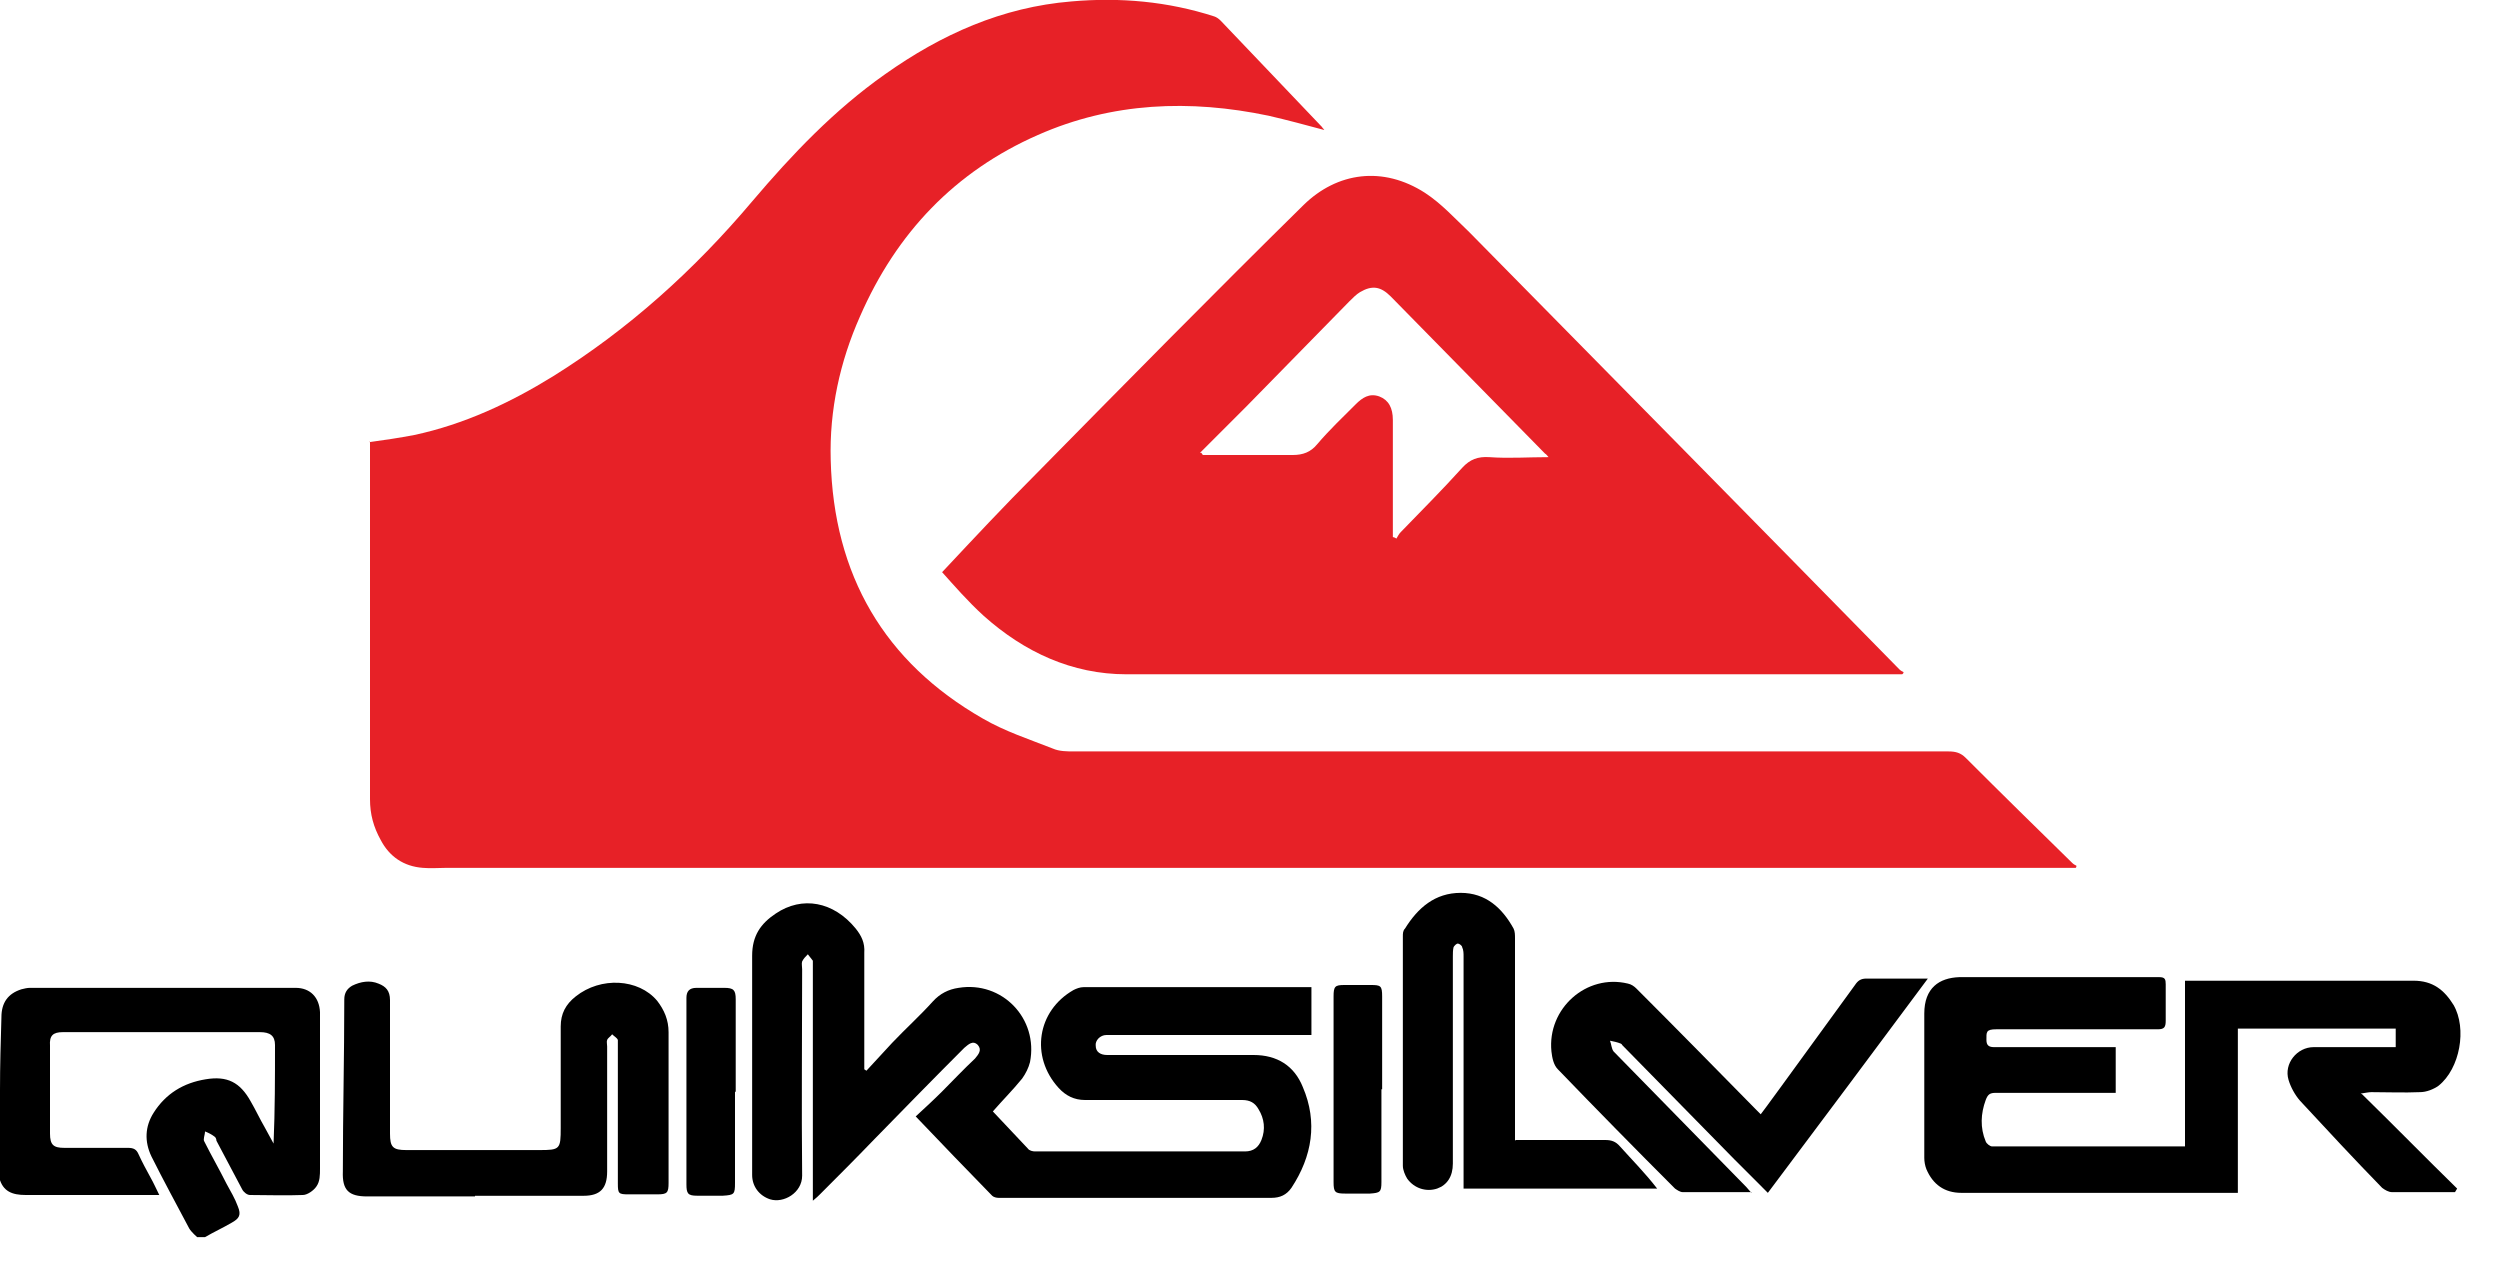 <svg viewBox="0 0 35 18" fill="none" xmlns="http://www.w3.org/2000/svg">
<g clip-path="url(#clip0_534_10152)">
<path d="M0 15.26C0 14.92 0.01 14.58 0.02 14.24C0.02 14.04 0.11 13.91 0.3 13.85C0.34 13.84 0.38 13.83 0.42 13.83C1.66 13.83 2.9 13.83 4.14 13.83C4.34 13.83 4.47 13.96 4.48 14.17C4.48 14.9 4.48 15.63 4.48 16.36C4.48 16.45 4.48 16.54 4.43 16.61C4.39 16.67 4.3 16.73 4.24 16.73C3.99 16.74 3.75 16.73 3.5 16.73C3.46 16.73 3.41 16.69 3.39 16.65C3.27 16.42 3.15 16.2 3.03 15.97C3.03 15.95 3.02 15.92 3 15.91C2.96 15.88 2.92 15.86 2.87 15.84C2.87 15.89 2.84 15.95 2.86 15.98C2.96 16.18 3.07 16.37 3.17 16.57C3.23 16.68 3.29 16.78 3.33 16.89C3.38 17.01 3.35 17.06 3.24 17.12C3.12 17.19 2.99 17.25 2.87 17.32H2.76C2.76 17.32 2.68 17.25 2.65 17.2C2.47 16.86 2.29 16.53 2.12 16.19C2.02 15.98 2.03 15.77 2.15 15.58C2.32 15.31 2.57 15.16 2.88 15.11C3.18 15.06 3.36 15.15 3.51 15.42C3.58 15.54 3.64 15.67 3.71 15.79C3.75 15.86 3.79 15.94 3.83 16.01C3.85 15.54 3.85 15.08 3.85 14.63C3.85 14.5 3.78 14.45 3.64 14.45C2.72 14.45 1.8 14.45 0.88 14.45C0.74 14.45 0.69 14.5 0.7 14.64C0.7 15.05 0.7 15.46 0.7 15.87C0.7 16.03 0.75 16.07 0.9 16.07C1.2 16.07 1.5 16.07 1.79 16.07C1.87 16.07 1.91 16.09 1.94 16.16C1.99 16.27 2.05 16.38 2.11 16.49C2.15 16.56 2.18 16.63 2.23 16.73C1.59 16.73 0.98 16.73 0.36 16.73C0.17 16.73 0.04 16.68 -0.01 16.49V15.24L0 15.26Z" fill="black"></path>
<path d="M5.17 6.19C5.39 6.16 5.59 6.13 5.8 6.09C6.5 5.94 7.14 5.64 7.74 5.27C8.8 4.61 9.72 3.78 10.53 2.82C11.09 2.16 11.68 1.54 12.39 1.04C13.18 0.48 14.03 0.1 15 0.02C15.68 -0.04 16.35 0.02 17 0.23C17.03 0.24 17.06 0.26 17.09 0.29C17.57 0.79 18.04 1.29 18.51 1.78C18.51 1.79 18.53 1.8 18.54 1.82C18.28 1.75 18.02 1.68 17.76 1.62C16.66 1.39 15.57 1.43 14.53 1.89C13.37 2.4 12.55 3.26 12.04 4.43C11.76 5.06 11.61 5.74 11.63 6.44C11.67 8.05 12.38 9.27 13.76 10.06C14.07 10.24 14.41 10.35 14.74 10.48C14.83 10.52 14.94 10.52 15.04 10.52C19.12 10.52 23.2 10.52 27.28 10.52C27.38 10.52 27.45 10.54 27.52 10.61C28.01 11.1 28.51 11.59 29.01 12.08C29.03 12.1 29.05 12.11 29.07 12.12C29.07 12.13 29.07 12.14 29.06 12.15H6.25C6.14 12.15 6.03 12.16 5.92 12.15C5.65 12.13 5.45 11.99 5.33 11.76C5.23 11.58 5.18 11.4 5.18 11.19C5.18 9.56 5.18 7.93 5.18 6.31V6.18L5.17 6.19Z" fill="#E72127"></path>
<path d="M16.82 6.34C16.82 6.34 16.83 6.36 16.84 6.37C17.26 6.37 17.68 6.37 18.1 6.37C18.24 6.37 18.35 6.33 18.44 6.22C18.61 6.02 18.8 5.84 18.98 5.66C19.07 5.57 19.17 5.5 19.31 5.55C19.44 5.6 19.5 5.71 19.5 5.88C19.5 6.18 19.5 6.47 19.5 6.77C19.5 7.02 19.5 7.27 19.5 7.52C19.52 7.52 19.53 7.53 19.55 7.54C19.57 7.51 19.58 7.48 19.61 7.45C19.9 7.15 20.19 6.86 20.47 6.55C20.58 6.43 20.69 6.39 20.85 6.4C21.12 6.42 21.4 6.4 21.68 6.4C21.66 6.38 21.65 6.36 21.63 6.35C20.91 5.62 20.19 4.88 19.47 4.15C19.33 4.01 19.21 3.99 19.04 4.09C18.99 4.12 18.94 4.17 18.89 4.22C18.41 4.71 17.93 5.2 17.45 5.69C17.23 5.91 17.02 6.12 16.8 6.34M13.19 8.01C13.64 7.53 14.06 7.08 14.5 6.64C15.74 5.38 16.99 4.11 18.25 2.87C18.72 2.41 19.36 2.32 19.95 2.7C20.18 2.85 20.37 3.06 20.57 3.25C22.58 5.29 24.59 7.33 26.59 9.37C26.61 9.39 26.63 9.4 26.65 9.41C26.65 9.41 26.65 9.43 26.63 9.44C26.6 9.44 26.57 9.44 26.54 9.44C22.95 9.44 19.36 9.44 15.77 9.44C15.01 9.44 14.34 9.13 13.77 8.62C13.55 8.42 13.36 8.2 13.18 8" fill="#E72127"></path>
<path d="M13.9 15.56C14.07 15.74 14.23 15.91 14.39 16.08C14.41 16.11 14.46 16.12 14.49 16.12C15.47 16.12 16.45 16.12 17.43 16.12C17.55 16.12 17.62 16.06 17.66 15.96C17.72 15.81 17.7 15.66 17.62 15.53C17.57 15.44 17.5 15.4 17.39 15.4C16.66 15.4 15.93 15.4 15.19 15.4C15.04 15.4 14.92 15.34 14.82 15.23C14.42 14.79 14.52 14.15 15.03 13.86C15.07 13.84 15.12 13.82 15.17 13.82C16.21 13.82 17.25 13.82 18.29 13.82C18.31 13.82 18.33 13.82 18.36 13.82V14.49H15.58C15.58 14.49 15.52 14.49 15.49 14.49C15.4 14.49 15.33 14.57 15.34 14.64C15.34 14.73 15.41 14.77 15.5 14.77C15.77 14.77 16.04 14.77 16.32 14.77C16.73 14.77 17.14 14.77 17.55 14.77C17.88 14.77 18.12 14.92 18.24 15.22C18.45 15.71 18.37 16.19 18.08 16.63C18.01 16.73 17.92 16.77 17.8 16.77C16.53 16.77 15.25 16.77 13.98 16.77C13.95 16.77 13.91 16.76 13.89 16.74C13.54 16.38 13.19 16.02 12.82 15.63C12.95 15.51 13.07 15.4 13.19 15.28C13.34 15.13 13.49 14.97 13.65 14.82C13.7 14.76 13.75 14.7 13.69 14.63C13.62 14.56 13.56 14.62 13.5 14.67C13.08 15.09 12.66 15.52 12.24 15.95C11.99 16.21 11.73 16.47 11.48 16.72C11.46 16.74 11.43 16.77 11.38 16.81V16.66C11.38 15.62 11.38 14.57 11.38 13.53C11.38 13.51 11.38 13.47 11.38 13.45C11.36 13.42 11.33 13.39 11.31 13.36C11.28 13.39 11.25 13.42 11.23 13.46C11.22 13.49 11.23 13.53 11.23 13.57C11.23 14.53 11.22 15.5 11.23 16.46C11.23 16.7 10.97 16.85 10.78 16.79C10.63 16.74 10.53 16.61 10.53 16.45C10.53 15.43 10.53 14.4 10.53 13.38C10.53 13.1 10.65 12.93 10.86 12.79C11.23 12.54 11.67 12.62 11.98 13C12.06 13.1 12.11 13.2 12.1 13.34C12.1 13.85 12.1 14.35 12.1 14.86C12.1 14.9 12.1 14.93 12.1 14.97L12.13 14.99C12.25 14.86 12.37 14.73 12.49 14.6C12.68 14.4 12.88 14.22 13.06 14.02C13.16 13.91 13.28 13.85 13.42 13.83C14.03 13.73 14.54 14.26 14.42 14.87C14.4 14.95 14.36 15.03 14.31 15.1C14.18 15.26 14.03 15.41 13.9 15.56Z" fill="black"></path>
<path d="M33.07 15.32C33.53 15.77 33.96 16.21 34.4 16.64C34.39 16.66 34.38 16.67 34.37 16.69C34.34 16.69 34.32 16.69 34.29 16.69C34.03 16.69 33.76 16.69 33.49 16.69C33.44 16.69 33.39 16.66 33.35 16.63C32.96 16.23 32.58 15.82 32.2 15.41C32.13 15.33 32.07 15.22 32.04 15.12C31.97 14.89 32.16 14.66 32.39 14.66H33.54V14.4H31.33V16.7C31.33 16.7 31.26 16.7 31.24 16.7C29.98 16.7 28.72 16.7 27.46 16.7C27.22 16.7 27.06 16.58 26.97 16.37C26.95 16.32 26.94 16.26 26.94 16.21C26.94 15.54 26.94 14.87 26.94 14.19C26.94 13.83 27.15 13.69 27.43 13.68C28.36 13.68 29.3 13.68 30.23 13.68C30.31 13.68 30.32 13.71 30.32 13.78C30.32 13.95 30.32 14.12 30.32 14.29C30.32 14.38 30.3 14.41 30.21 14.41C29.46 14.41 28.7 14.41 27.95 14.41C27.8 14.41 27.81 14.45 27.81 14.56C27.81 14.64 27.85 14.66 27.92 14.66C28.46 14.66 29 14.66 29.53 14.66H29.62V15.3H29.5C28.98 15.3 28.46 15.3 27.94 15.3C27.86 15.3 27.83 15.32 27.8 15.4C27.73 15.59 27.72 15.79 27.8 15.98C27.81 16.01 27.86 16.05 27.89 16.05C28.79 16.05 29.68 16.05 30.59 16.05V13.73H30.73C31.75 13.73 32.77 13.73 33.79 13.73C34.06 13.73 34.22 13.86 34.35 14.07C34.54 14.4 34.44 14.96 34.14 15.2C34.07 15.25 33.97 15.29 33.88 15.29C33.65 15.3 33.43 15.29 33.2 15.29C33.16 15.29 33.12 15.3 33.05 15.31" fill="black"></path>
<path d="M6.65 16.75H5.14C4.88 16.75 4.79 16.66 4.8 16.401C4.8 15.601 4.82 14.8 4.82 13.991C4.82 13.9 4.86 13.841 4.93 13.8C5.05 13.741 5.18 13.72 5.3 13.771C5.4 13.81 5.46 13.87 5.46 14.001C5.46 14.62 5.46 15.251 5.46 15.87C5.46 16.061 5.5 16.101 5.69 16.101C6.31 16.101 6.93 16.101 7.55 16.101C7.84 16.101 7.85 16.09 7.85 15.79C7.85 15.32 7.85 14.841 7.85 14.37C7.85 14.191 7.92 14.06 8.06 13.95C8.41 13.671 8.94 13.7 9.2 14.011C9.3 14.14 9.36 14.28 9.36 14.45C9.36 15.15 9.36 15.861 9.36 16.561C9.36 16.701 9.34 16.721 9.2 16.721C9.07 16.721 8.93 16.721 8.8 16.721C8.66 16.721 8.65 16.71 8.65 16.57V14.681C8.65 14.681 8.65 14.591 8.65 14.56C8.64 14.53 8.6 14.511 8.57 14.48C8.55 14.511 8.51 14.53 8.5 14.56C8.49 14.581 8.5 14.62 8.5 14.65V16.401C8.5 16.64 8.4 16.741 8.17 16.741H6.65" fill="black"></path>
<path d="M24.52 16.69C24.19 16.69 23.87 16.69 23.56 16.69C23.52 16.69 23.48 16.66 23.45 16.64C22.9 16.09 22.35 15.53 21.81 14.97C21.75 14.91 21.73 14.81 21.72 14.72C21.66 14.12 22.21 13.63 22.79 13.77C22.84 13.78 22.88 13.81 22.91 13.84C23.47 14.4 24.03 14.97 24.59 15.54C24.61 15.56 24.63 15.58 24.65 15.6C24.75 15.47 24.84 15.34 24.93 15.22C25.28 14.74 25.62 14.27 25.97 13.79C26.01 13.73 26.05 13.7 26.13 13.7C26.41 13.7 26.68 13.7 26.99 13.7C26.24 14.71 25.5 15.7 24.75 16.7C24.59 16.54 24.43 16.38 24.28 16.23C23.76 15.7 23.23 15.16 22.71 14.63C22.71 14.63 22.71 14.62 22.69 14.61C22.64 14.59 22.59 14.58 22.54 14.57C22.56 14.62 22.56 14.68 22.59 14.72C23.21 15.35 23.83 15.99 24.45 16.62C24.47 16.64 24.49 16.67 24.52 16.7" fill="black"></path>
<path d="M21.22 15.96C21.65 15.96 22.06 15.96 22.47 15.96C22.56 15.96 22.62 15.98 22.68 16.05C22.85 16.24 23.03 16.42 23.2 16.64H20.49V16.45C20.49 15.43 20.49 14.41 20.49 13.39C20.49 13.35 20.49 13.3 20.47 13.26C20.47 13.24 20.43 13.21 20.41 13.21C20.39 13.21 20.36 13.24 20.35 13.26C20.34 13.3 20.34 13.35 20.34 13.39V16.29C20.34 16.47 20.26 16.59 20.12 16.64C19.97 16.69 19.8 16.64 19.7 16.5C19.67 16.45 19.64 16.38 19.64 16.32C19.64 15.25 19.64 14.18 19.64 13.11C19.64 13.07 19.64 13.03 19.67 13C19.85 12.71 20.09 12.5 20.45 12.5C20.8 12.5 21.03 12.71 21.19 13C21.21 13.04 21.21 13.09 21.21 13.14C21.21 14.04 21.21 14.93 21.21 15.83V15.97L21.22 15.96Z" fill="black"></path>
<path d="M10.29 15.28V16.56C10.29 16.72 10.28 16.73 10.12 16.74C10 16.74 9.88 16.74 9.76 16.74C9.63 16.74 9.61 16.71 9.61 16.58C9.61 15.83 9.61 15.08 9.61 14.34C9.61 14.22 9.61 14.09 9.61 13.97C9.61 13.88 9.65 13.83 9.75 13.83C9.88 13.83 10.01 13.83 10.14 13.83C10.27 13.83 10.3 13.86 10.3 13.99V15.29L10.29 15.28Z" fill="black"></path>
<path d="M19.34 15.25V16.55C19.34 16.69 19.32 16.7 19.18 16.71H18.83C18.69 16.71 18.67 16.69 18.67 16.55C18.67 16.14 18.67 15.73 18.67 15.32C18.67 14.87 18.67 14.41 18.67 13.95C18.67 13.81 18.69 13.79 18.82 13.79C18.94 13.79 19.06 13.79 19.19 13.79C19.33 13.79 19.35 13.8 19.35 13.95C19.35 14.38 19.35 14.82 19.35 15.25" fill="black"></path>
</g>
<defs>
<clipPath id="clip0_534_10152">
<rect width="34.46" height="17.34" fill="white"></rect>
</clipPath>
</defs>
</svg>
